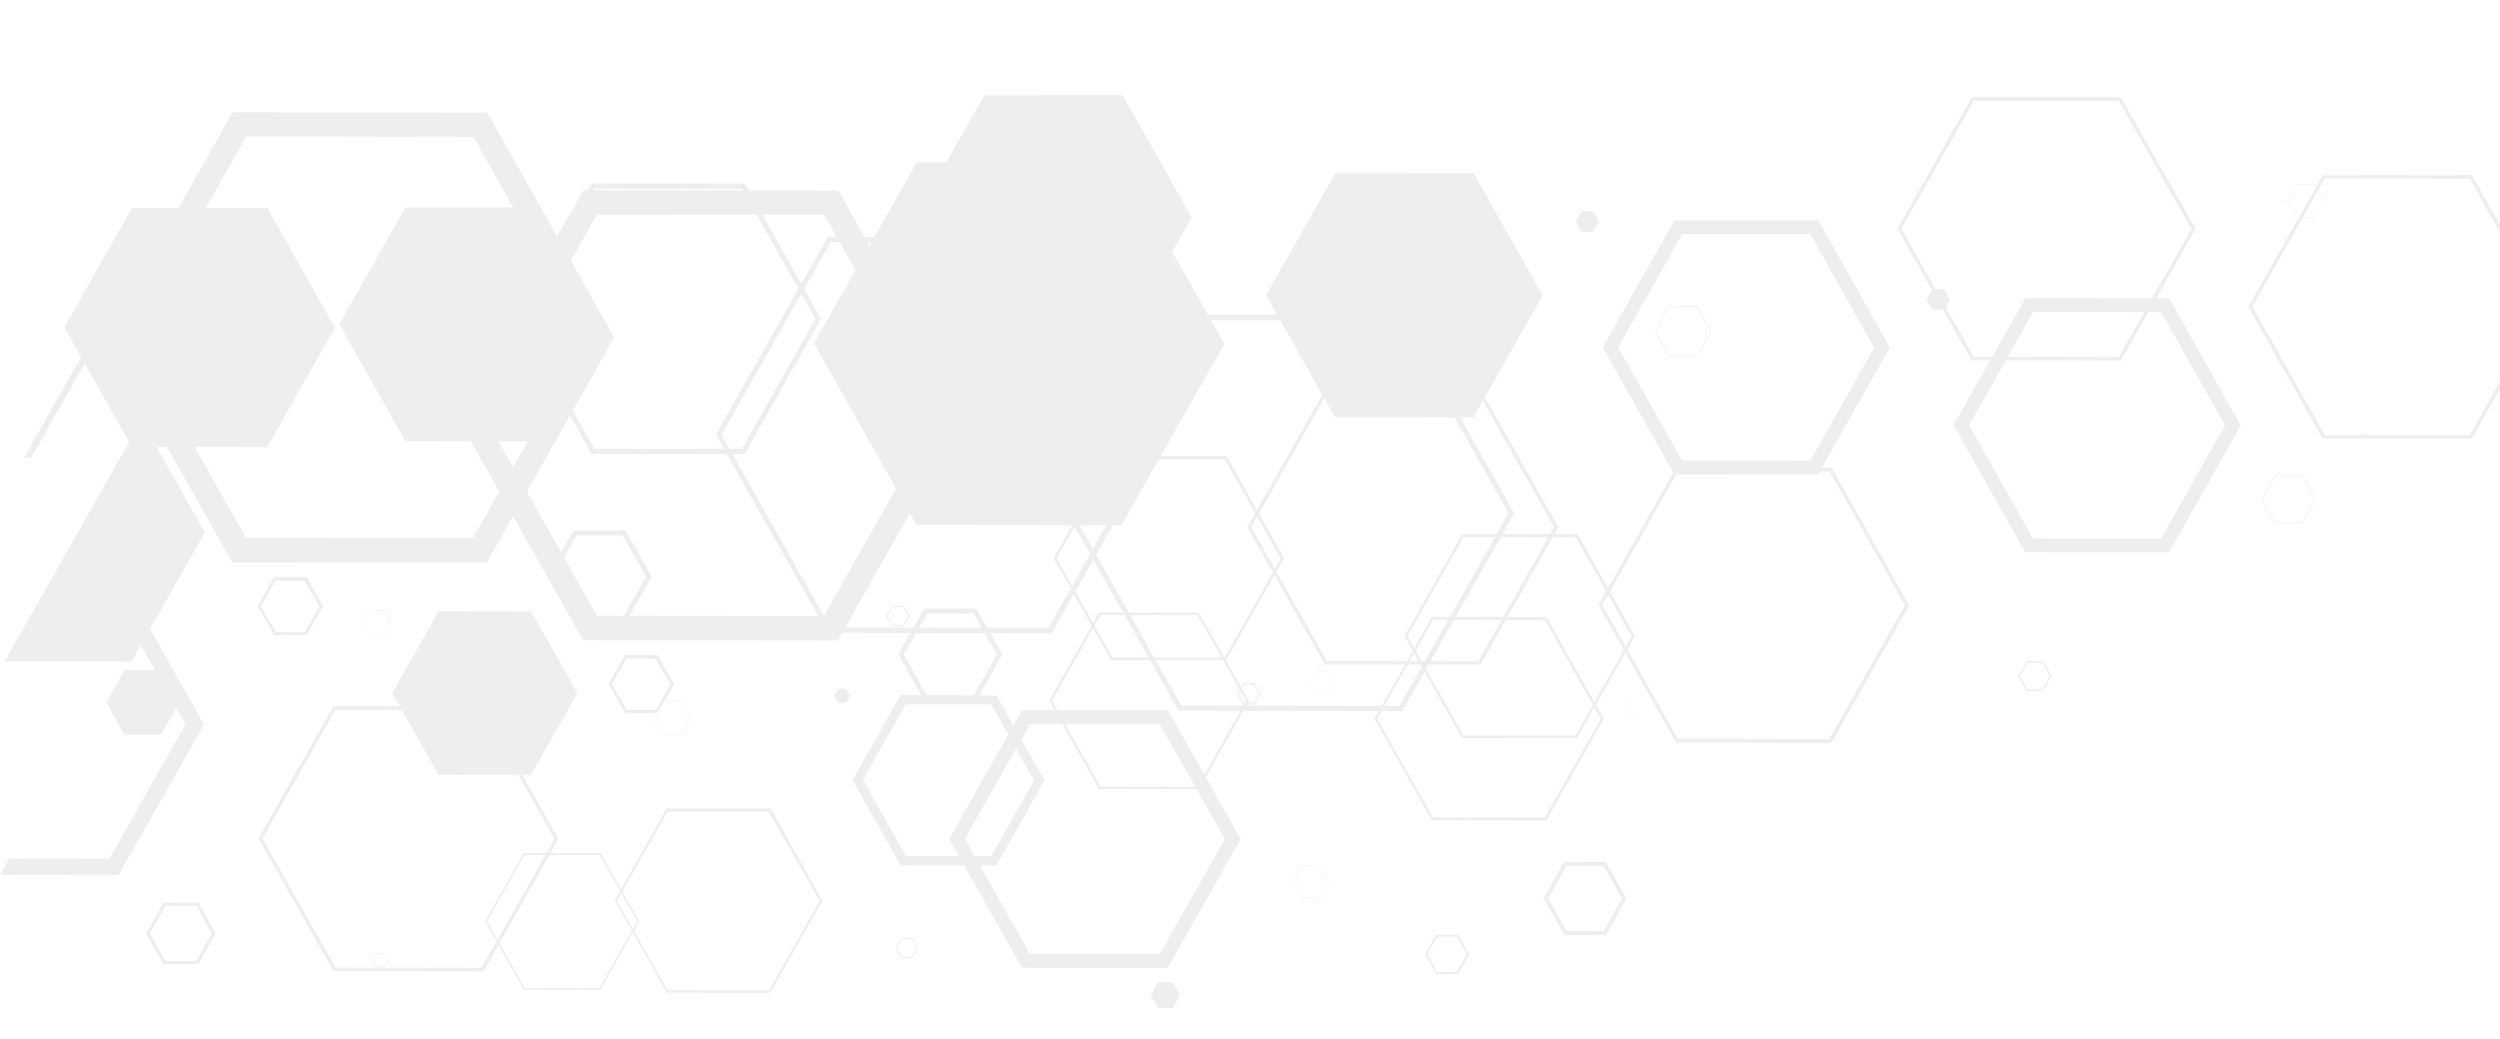<svg xmlns="http://www.w3.org/2000/svg" width="1403" height="583" viewBox="0 0 1403 583" fill="none"><g opacity="0.07"><path d="M92.792 539.21L84.059 523.808L92.79 508.382L110.213 508.43L118.911 523.812L110.179 539.238L92.792 539.21ZM91.718 541.107L111.267 541.119L121.011 523.904L111.287 506.533L91.713 506.649L81.928 523.936L91.718 541.107Z" fill="black"></path><path d="M7.12365e-06 490.948L5.166 481.821L61.415 481.877L104.108 406.613L76.067 356.885L81.233 347.758L114.455 406.599L66.576 491.025L7.12365e-06 490.948Z" fill="black"></path><path d="M506.053 536.942L503.225 531.937L506.061 526.926L511.725 526.921L514.553 531.926L511.717 536.937L506.053 536.942ZM505.708 537.551L512.061 537.569L515.241 531.95L512.069 526.312L505.717 526.294L502.537 531.913L505.708 537.551Z" fill="black"></path><path d="M645.747 558.387L649.891 565.695L658.132 565.681L662.245 558.416L658.136 551.128L649.914 551.106L645.747 558.387Z" fill="black"></path><path d="M220.175 388.898L246.081 434.792L297.994 434.823L324.015 389.015L298.108 343.121L246.181 343.034L220.175 388.898Z" fill="black"></path><path d="M468.153 390.495L470.357 394.371L474.749 394.38L476.937 390.515L474.733 386.64L470.341 386.63L468.153 390.495Z" fill="black"></path><path d="M879.207 522.548L868.85 504.231L879.201 485.941L899.911 485.969L910.234 504.265L899.882 522.554L879.172 522.527L879.207 522.548ZM877.916 524.746L901.254 524.842L912.862 504.333L901.152 483.693L877.794 483.633L866.186 504.142L877.916 524.746V524.746Z" fill="black"></path><path d="M806.54 545.483L800.99 535.533L806.521 525.762L817.612 525.756L823.152 535.557L817.622 545.328L806.54 545.483ZM805.872 546.664L818.304 546.685L824.584 535.589L818.351 524.617L805.953 524.617L799.734 535.605L805.967 546.577L805.872 546.664Z" fill="black"></path><path d="M508.236 480.264L484.32 437.546L508.265 395.241L556.384 395.28L580.299 437.997L556.233 480.517L508.135 480.443L508.236 480.264ZM505.217 485.596L559.16 485.677L586.144 438.003L559.199 390.305L505.408 390.122L478.445 437.76L505.354 485.438L505.217 485.596Z" fill="black"></path><path d="M211.714 542.343L209.759 538.853L211.785 535.274L215.725 535.256L217.68 538.746L215.654 542.325L211.714 542.343ZM211.491 542.736L215.883 542.746L218.092 538.845L215.887 534.97L211.495 534.96L209.287 538.861L211.491 542.736Z" fill="black"></path><path d="M577.92 535.268L541.45 470.84L577.914 406.416L650.918 406.46L687.388 470.888L650.924 535.312L577.92 535.268V535.268ZM573.483 543.106L655.307 543.19L696.228 470.892L655.465 398.592L573.642 398.507L532.721 470.806L573.553 543.147L573.483 543.106Z" fill="black"></path><path d="M730.898 503.576L725.931 494.829L730.914 486.024L740.859 486.059L745.806 494.842L740.843 503.611L730.898 503.576V503.576ZM730.756 503.827L740.993 503.842L746.098 494.823L741.001 485.809L730.764 485.793L725.659 494.812L730.756 503.827Z" fill="black"></path><path d="M371.579 411.777L366.383 402.609L371.569 393.446L381.951 393.452L387.092 402.636L381.927 411.763L371.579 411.777ZM371.437 412.028L382.091 412.051L387.419 402.637L382.093 393.202L371.439 393.179L366.112 402.592L371.402 412.007L371.437 412.028Z" fill="black"></path><path d="M738.839 388.989L735.388 382.852L738.933 376.589L745.848 376.605L749.354 382.726L745.87 388.882L738.955 388.866L738.839 388.989ZM738.853 389.045L745.969 389.037L749.535 382.737L745.949 376.426L738.833 376.435L735.268 382.734L738.818 389.025L738.853 389.045Z" fill="black"></path><path d="M374.744 555.752L346.293 505.592L374.654 455.484L431.501 455.558L459.917 505.698L431.556 555.805L374.709 555.732L374.744 555.752ZM373.919 557.128L432.329 557.167L461.541 505.556L432.604 453.773L374.159 453.713L344.947 505.324L374.125 557.011L373.919 557.128Z" fill="black"></path><path d="M188.316 543.02L147.308 470.575L188.249 398.241L270.318 398.47L311.186 470.832L270.244 543.166L188.316 543.02ZM187.181 545.024L271.326 545.14L313.402 470.801L271.312 396.383L187.167 396.267L145.091 470.606L187.181 545.024Z" fill="black"></path><path d="M913.394 403.644L910.911 399.27L913.382 394.903L918.398 394.803L920.881 399.177L918.41 403.543L913.455 403.536L913.394 403.644ZM913.455 403.536L918.5 403.549L920.931 399.254L918.398 394.803L913.317 394.77L910.765 399.28L913.333 403.751L913.455 403.536Z" fill="black"></path><path d="M804.188 458.712L772.83 403.356L804.25 347.844L866.997 347.908L898.295 403.372L866.936 458.777L804.223 458.733L804.188 458.712ZM803.352 460.272L867.893 460.391L900.144 403.411L868.034 346.324L803.564 346.246L771.313 403.226L803.458 460.334L803.352 460.272Z" fill="black"></path><path d="M617.592 441.379L590.419 393.26L617.645 345.156L672.081 345.193L699.289 393.334L672.062 441.437L617.592 441.379ZM616.822 442.74L672.906 442.84L700.902 393.377L672.815 343.813L616.732 343.712L588.756 393.139L616.647 442.636L616.822 442.74Z" fill="black"></path><path d="M294.391 554.191L273.346 516.982L294.394 479.795L336.487 479.817L357.512 517.062L336.362 554.428L294.29 554.37L294.391 554.191ZM293.702 555.408L336.991 555.466L358.728 517.062L337.11 478.8L293.856 478.762L272.22 516.987L293.803 555.229L293.702 555.408Z" fill="black"></path><path d="M456.832 192.703L514.301 294.503L629.413 294.626L687.071 193.005L629.637 91.225L514.49 91.082L456.832 192.703Z" fill="black"></path><path d="M190.447 181.929L227.5 247.558L301.79 247.644L338.993 182.08L301.906 116.43L227.615 116.344L190.447 181.929Z" fill="black"></path><path d="M520.154 390.514L507.289 367.286L520.315 344.272L546.397 344.313L559.418 367.348L546.372 390.398L520.154 390.514ZM518.573 393.306L547.796 393.336L562.524 367.316L547.942 341.501L518.719 341.471L504.113 367.276L518.71 393.148L518.573 393.306Z" fill="black"></path><path d="M334.981 345.575L271.364 232.9L335.075 120.337L462.494 120.454L526.112 233.129L462.4 345.693L334.981 345.575ZM327.243 359.248L470.16 359.425L541.63 233.154L470.408 106.885L327.47 106.743L256.021 232.979L327.208 359.227L327.243 359.248Z" fill="black"></path><path d="M1137.82 386.948L1133.52 379.409L1137.76 371.928L1146.23 371.91L1150.46 379.409L1146.22 386.889L1137.75 386.907L1137.82 386.948ZM1137.24 387.802L1146.63 387.747L1151.39 379.336L1146.74 371.016L1137.35 371.07L1132.59 379.481L1137.24 387.802V387.802Z" fill="black"></path><path d="M2.622 371.209L79.398 235.893L114.935 298.912L73.883 371.276L2.622 371.209Z" fill="black"></path><path d="M59.711 394.174L69.883 412.239L90.357 412.27L100.587 394.196L90.379 376.11L69.941 376.099L59.711 394.174Z" fill="black"></path><path d="M710.539 165.644L749.252 234.208L826.865 234.294L865.729 165.795L827.001 97.175L749.424 97.109L710.539 165.644Z" fill="black"></path><path d="M1081.2 168.046L1084.47 173.838L1091.02 173.832L1094.28 168.07L1091.01 162.278L1084.48 162.248L1081.2 168.046Z" fill="black"></path><path d="M36.102 183.727L74.012 250.816L149.901 250.889L187.949 183.914L150.059 116.789L74.135 116.696L36.102 183.727Z" fill="black"></path><path d="M1140.92 302.165L1105.04 238.607L1140.98 175.113L1212.85 175.163L1248.74 238.721L1212.8 302.215L1140.92 302.165ZM1136.57 309.86L1217.21 309.965L1257.5 238.776L1217.34 167.401L1136.68 167.332L1096.37 238.557L1136.53 309.932L1136.57 309.86Z" fill="black"></path><path d="M351.661 398.336L343.432 383.945L351.535 369.629L367.902 369.724L376.131 384.114L368.028 398.431L351.696 398.357L351.661 398.336ZM350.703 400.11L369.071 400.143L378.268 383.893L369.057 367.683L350.669 367.687L341.492 383.901L350.683 400.146L350.703 400.11Z" fill="black"></path><path d="M697.916 394.705L695.008 389.509L697.946 384.319L703.79 384.325L706.733 389.542L703.795 394.732L697.916 394.705ZM697.551 395.349L704.139 395.364L707.441 389.53L704.155 383.681L697.567 383.667L694.265 389.501L697.551 395.349V395.349Z" fill="black"></path><path d="M13.475 256.938L60.989 173.157L62.994 176.723L17.45 256.941L13.475 256.938Z" fill="black"></path><path d="M936.832 199.792L929.087 186.116L936.826 172.444L952.309 172.448L960.054 186.124L952.295 199.832L936.832 199.792ZM936.609 200.186L952.626 200.074L960.506 186.151L952.628 171.967L936.646 172.1L928.685 186.166L936.563 200.35L936.609 200.186Z" fill="black"></path><path d="M941.63 414.674L899.217 339.588L941.759 264.427L1026.76 264.521L1069.04 339.673L1026.5 414.834L941.63 414.674ZM940.435 416.786L1027.78 416.875L1071.45 339.709L1027.86 262.496L940.682 262.361L897.006 339.527L940.601 416.741L940.435 416.786Z" fill="black"></path><path d="M662.944 395.925L601.875 287.757L663.054 179.668L785.512 179.87L846.581 288.038L785.402 396.128L662.944 395.925ZM661.242 398.932L786.973 399.057L849.772 288.104L787.214 176.864L661.448 176.718L598.649 287.671L661.428 398.851L661.242 398.932Z" fill="black"></path><path d="M1304.7 244.066L1264.01 172.048L1304.69 100.18L1386.03 100.365L1426.67 172.305L1385.97 244.21L1304.7 244.066ZM1303.56 246.071L1387.22 246.138L1429.05 172.229L1387.23 98.253L1303.56 98.37L1261.75 172.243L1303.46 246.25L1303.56 246.071Z" fill="black"></path><path d="M821.323 412.685L789.891 357.046L821.351 301.462L884.244 301.517L915.641 357.135L884.181 412.719L821.288 412.664L821.323 412.685ZM820.417 414.203L885.15 414.149L917.562 356.883L885.277 299.692L820.544 299.746L788.152 356.976L820.402 414.147L820.417 414.203Z" fill="black"></path><path d="M207.373 356.556L203.61 349.567L207.459 342.767L215.152 342.812L218.916 349.801L215.067 356.601L207.287 356.791L207.373 356.556ZM207.287 356.791L215.243 356.704L219.294 349.546L215.39 342.475L207.434 342.562L203.383 349.72L207.287 356.791Z" fill="black"></path><path d="M416.371 105.929L457.632 179.001L416.306 252.015L333.578 251.875L292.317 178.804L333.643 105.789L416.371 105.929ZM418.012 103.03L332.103 102.973L289.156 178.851L331.958 254.738L417.847 254.831L460.794 178.954L418.012 103.03V103.03Z" fill="black"></path><path d="M323.468 346.568L310.447 323.534L323.473 300.52L349.519 300.541L362.54 323.575L349.514 346.589L323.468 346.568ZM321.888 349.36L351.11 349.39L365.716 323.585L351.099 297.749L321.877 297.719L307.271 323.524L321.888 349.36Z" fill="black"></path><path d="M138.031 301.861L74.414 189.185L138.125 76.622L265.72 76.842L329.217 189.399L265.486 301.999L138.031 301.861ZM130.293 315.533L273.195 315.654L344.645 189.418L273.458 63.17L130.541 62.993L59.071 189.264L130.258 315.512L130.293 315.533Z" fill="black"></path><path d="M513.602 121.88L552.315 190.444L629.907 190.566L668.792 122.031L630.044 53.446L552.466 53.381L513.602 121.88Z" fill="black"></path><path d="M884.238 124.318L887.51 130.11L894.063 130.104L897.345 124.306L894.073 118.514L887.52 118.52L884.238 124.318Z" fill="black"></path><path d="M943.98 258.428L908.094 194.87L944.052 131.34L1015.97 131.411L1051.79 195.169L1015.93 258.519L944.015 258.449L943.98 258.428ZM939.66 266.144L1020.27 266.228L1060.58 195.004L1020.42 123.629L939.749 123.652L899.436 194.877L939.634 266.272L939.66 266.144Z" fill="black"></path><path d="M154.685 354.633L146.456 340.242L154.559 325.926L170.927 326.021L179.156 340.411L171.053 354.728L154.72 354.654L154.685 354.633ZM153.728 356.407L172.095 356.44L181.313 340.155L172.157 323.93L153.789 323.897L144.592 340.147L153.783 356.392L153.728 356.407Z" fill="black"></path><path d="M500.958 350.966L498.111 345.662L500.988 340.58L506.888 340.571L509.795 345.767L506.918 350.849L501.018 350.858L500.958 350.966ZM500.674 351.467L507.262 351.481L510.504 345.755L507.232 339.962L500.644 339.948L497.342 345.782L500.648 351.595L500.674 351.467Z" fill="black"></path><path d="M1277.13 293.347L1269.74 280.211L1277.15 267.111L1292 267.076L1299.4 280.212L1291.96 293.348L1277.13 293.347ZM1276.93 293.705L1292.18 293.712L1299.81 280.219L1292.2 266.718L1276.92 266.69L1269.28 280.183L1276.93 293.705Z" fill="black"></path><path d="M739.882 156.068L732.193 142.376L739.931 128.704L755.394 128.744L763.139 142.42L755.421 156.056L739.903 156.032L739.882 156.068ZM739.68 156.425L755.696 156.314L763.556 142.427L755.678 128.243L739.697 128.375L731.735 142.441L739.614 156.625L739.68 156.425Z" fill="black"></path><path d="M1288.9 121.809L1283.74 112.661L1288.93 103.499L1299.29 103.541L1304.45 112.689L1299.26 121.851L1288.9 121.809V121.809ZM1288.76 122.06L1299.41 122.083L1304.74 112.67L1299.45 103.254L1288.78 103.267L1283.45 112.681L1288.76 122.06Z" fill="black"></path><path d="M744.634 370.935L702.241 295.813L744.782 220.651L829.782 220.745L872.175 295.867L829.634 371.029L744.634 370.935ZM743.459 373.011L830.882 372.957L874.537 295.826L830.942 218.613L743.625 218.729L699.969 295.859L743.529 373.052L743.459 373.011Z" fill="black"></path><path d="M466.013 352.139L404.943 243.971L466.122 135.881L588.476 136.022L649.545 244.19L588.386 352.244L466.013 352.139ZM464.311 355.146L590.217 355.374L653.016 244.421L590.283 133.077L464.552 132.952L401.753 243.905L464.532 355.085L464.311 355.146Z" fill="black"></path><path d="M1107.63 200.287L1067.08 128.352L1107.78 56.447L1189.09 56.611L1229.8 128.501L1189.1 200.406L1107.76 200.221L1107.63 200.287ZM1106.62 202.225L1190.28 202.292L1232.11 128.383L1190.3 54.556L1106.66 54.453L1064.83 128.362L1106.56 202.333L1106.62 202.225Z" fill="black"></path><path d="M624.383 368.929L592.986 313.31L624.447 257.727L687.34 257.782L718.737 313.4L687.276 368.983L624.383 368.929ZM623.512 370.468L688.245 370.413L720.658 313.147L688.373 255.956L623.675 256.031L591.262 313.297L623.512 370.468V370.468Z" fill="black"></path></g></svg>